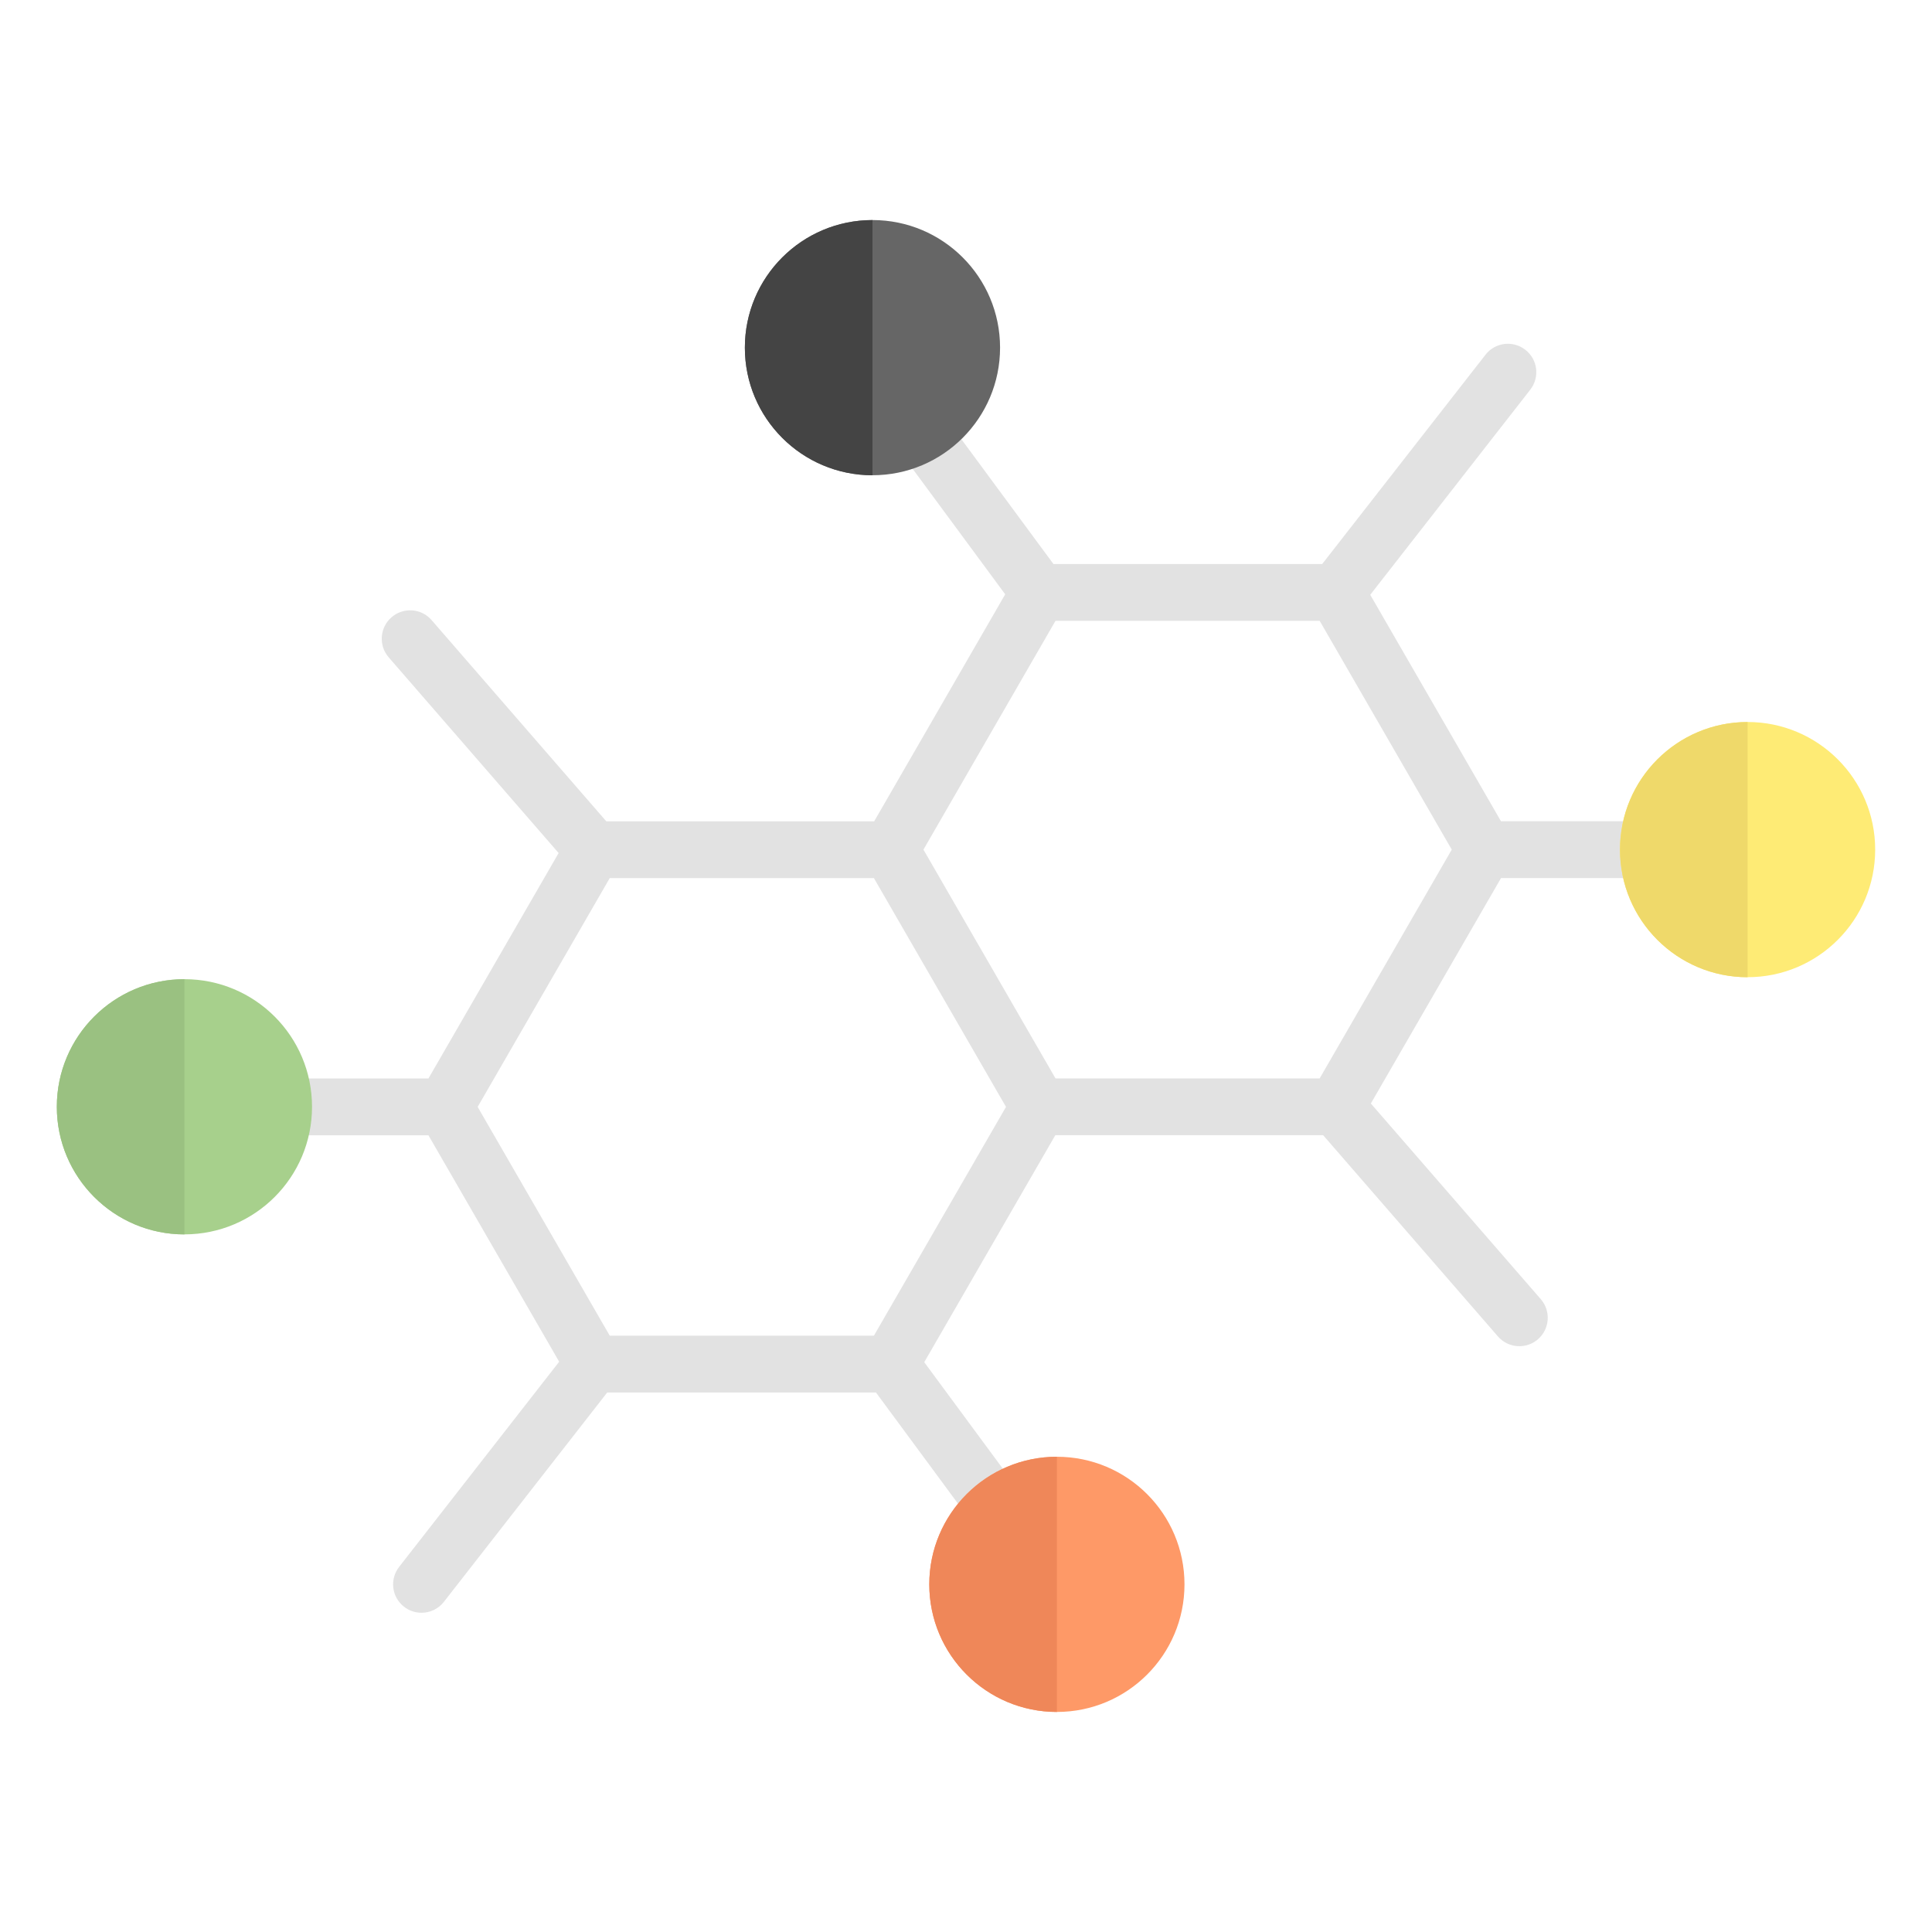 <svg xmlns="http://www.w3.org/2000/svg" enable-background="new 0 0 68 68" viewBox="0 0 68 68"><path fill="#e2e2e2" d="M59.518,28.904h-6.689l-4.601-7.969l5.633-7.22c0.34-0.436,0.263-1.063-0.173-1.403c-0.437-0.341-1.064-0.263-1.403,0.173l-5.748,7.367h-9.459l-4.926-6.678c-0.328-0.444-0.953-0.539-1.398-0.211c-0.444,0.328-0.539,0.954-0.211,1.398l4.837,6.557l-4.612,7.99h-9.428l-6.149-7.082c-0.361-0.419-0.995-0.461-1.41-0.1c-0.417,0.362-0.462,0.993-0.1,1.41l5.981,6.888l-4.582,7.935H8.391c-0.553,0-1,0.447-1,1s0.447,1,1,1h6.689l4.601,7.969l-5.633,7.221c-0.34,0.436-0.263,1.064,0.173,1.403c0.183,0.143,0.399,0.212,0.614,0.212c0.298,0,0.592-0.132,0.789-0.385l5.748-7.368h9.459l4.927,6.678c0.196,0.266,0.499,0.406,0.806,0.406c0.206,0,0.414-0.063,0.593-0.195c0.444-0.328,0.539-0.954,0.211-1.398l-4.838-6.557l4.613-7.989h9.428l6.15,7.081c0.197,0.229,0.476,0.345,0.755,0.345c0.232,0,0.467-0.081,0.655-0.245c0.417-0.362,0.462-0.993,0.1-1.41l-5.982-6.887l4.582-7.935h6.689c0.553,0,1-0.447,1-1S60.071,28.904,59.518,28.904z M30.759,47.011h-9.298l-4.649-8.052l4.649-8.052h9.298l4.649,8.052L30.759,47.011z M46.448,37.956h-9.298l-4.648-8.052l4.648-8.053h9.298l4.649,8.053L46.448,37.956z"/><circle cx="61.509" cy="29.903" r="4.491" fill="#feeb75"/><circle cx="30.708" cy="12.236" r="4.491" fill="#666"/><circle cx="6.491" cy="38.955" r="4.491" fill="#a7d08c"/><circle cx="37.199" cy="55.764" r="4.491" fill="#fe9967"/><path fill="#efd96a" d="M61.509,34.395c-2.481,0-4.491-2.011-4.491-4.491s2.011-4.491,4.491-4.491V34.395z"/><path fill="#444" d="M30.708,16.728c-2.481,0-4.491-2.011-4.491-4.491s2.011-4.491,4.491-4.491V16.728z"/><path fill="#9ac181" d="M6.491,43.447C4.011,43.447,2,41.436,2,38.955c0-2.481,2.011-4.491,4.491-4.491V43.447z"/><path fill="#ef8759" d="M37.199,60.255c-2.481,0-4.491-2.011-4.491-4.491c0-2.481,2.011-4.491,4.491-4.491"/></svg>